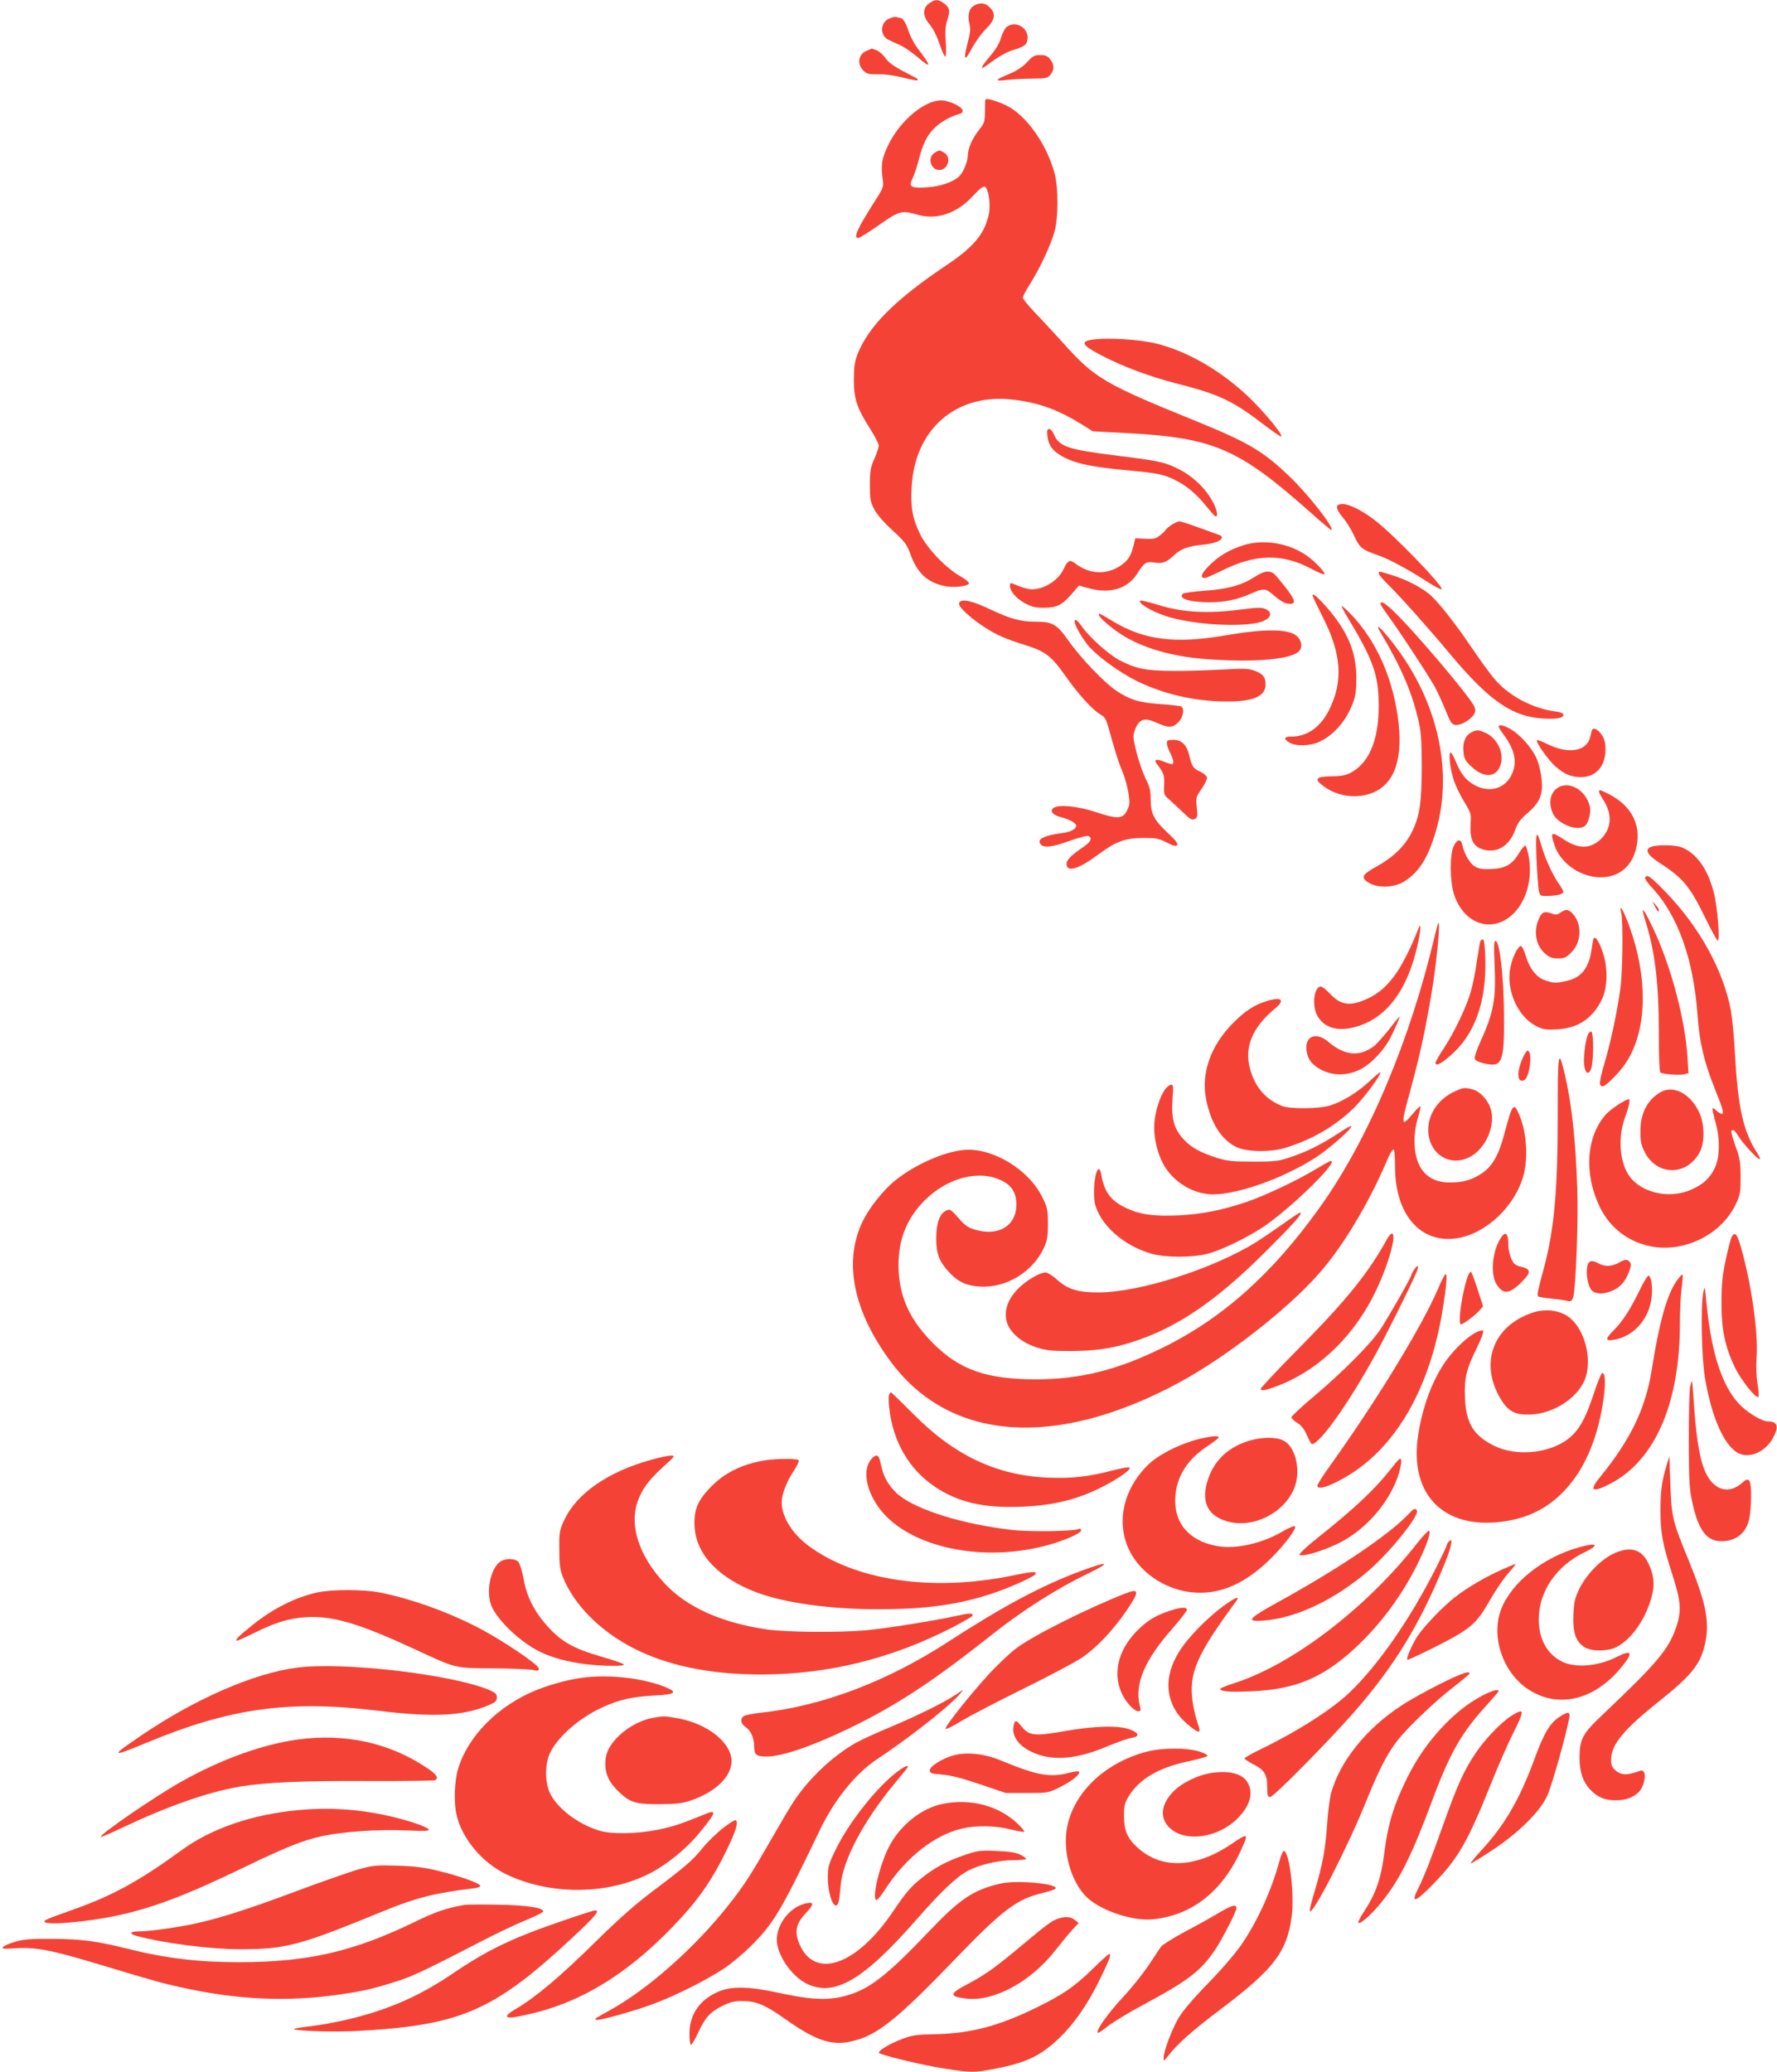 <?xml version="1.0" standalone="no"?>
<!DOCTYPE svg PUBLIC "-//W3C//DTD SVG 20010904//EN"
 "http://www.w3.org/TR/2001/REC-SVG-20010904/DTD/svg10.dtd">
<svg version="1.0" xmlns="http://www.w3.org/2000/svg"
 width="1098pt" height="1280pt" viewBox="0 0 1098 1280"
 preserveAspectRatio="xMidYMid meet">
<g transform="translate(0,1280) scale(0.1,-0.1)"
fill="#f44336" stroke="none">
<path d="M5755 12788 c-56 -30 -60 -82 -10 -140 21 -25 44 -71 60 -119 15 -44
31 -79 36 -79 5 0 6 38 3 88 -5 69 -3 100 10 140 19 57 14 78 -28 106 -29 19
-43 20 -71 4z"/>
<path d="M6023 12768 c-33 -16 -46 -56 -34 -110 9 -37 7 -60 -10 -123 -28
-109 -20 -120 26 -34 22 41 61 95 88 121 56 55 62 94 22 133 -25 26 -56 31
-92 13z"/>
<path d="M5493 12685 c-55 -24 -57 -106 -3 -131 14 -7 45 -21 70 -32 25 -11
72 -43 105 -71 93 -80 94 -66 4 52 -22 29 -46 76 -55 104 -15 51 -36 83 -54
83 -5 0 -14 2 -22 5 -7 2 -27 -2 -45 -10z"/>
<path d="M6222 12635 c-12 -9 -28 -38 -37 -69 -10 -35 -33 -73 -70 -116 -58
-69 -63 -87 -14 -51 78 58 118 80 172 96 33 9 61 24 67 35 40 74 -49 153 -118
105z"/>
<path d="M5354 12486 c-51 -22 -60 -81 -19 -122 21 -21 32 -24 92 -23 42 1
100 -7 152 -20 46 -12 86 -20 89 -17 7 8 8 7 -87 56 -59 31 -91 55 -110 81
-14 21 -39 43 -55 49 -16 5 -29 10 -30 10 -1 -1 -15 -7 -32 -14z"/>
<path d="M6346 12416 c-27 -29 -63 -53 -106 -71 -93 -38 -99 -49 -20 -39 36 4
107 8 158 8 86 1 95 3 113 25 25 30 24 62 -2 95 -16 20 -29 26 -61 26 -36 0
-47 -6 -82 -44z"/>
<path d="M6088 12183 c-1 -4 -2 -38 -2 -74 -1 -60 -4 -71 -34 -108 -43 -53
-71 -117 -72 -161 -1 -41 -29 -108 -56 -132 -39 -34 -116 -60 -195 -65 -101
-7 -117 3 -90 55 10 21 26 69 36 107 24 98 50 154 93 198 38 40 105 79 155 91
19 5 27 12 25 24 -4 24 -85 62 -133 62 -103 0 -252 -125 -324 -271 -43 -88
-49 -127 -37 -214 7 -49 6 -53 -50 -140 -110 -174 -133 -225 -100 -225 7 0 65
36 127 80 126 88 140 92 237 64 121 -35 247 8 347 119 35 38 59 57 69 54 23
-9 38 -103 27 -164 -23 -121 -92 -206 -251 -313 -328 -219 -492 -383 -562
-559 -17 -45 -22 -76 -22 -156 0 -119 18 -175 101 -304 29 -47 53 -93 53 -103
0 -10 -12 -47 -27 -81 -24 -54 -28 -75 -28 -162 0 -89 3 -105 27 -151 16 -31
60 -82 113 -130 76 -70 88 -86 110 -146 42 -117 104 -175 211 -198 56 -12 145
-2 151 17 2 6 -22 26 -54 44 -87 49 -202 169 -246 256 -48 98 -61 165 -54 293
18 362 279 585 631 541 163 -20 280 -64 434 -161 l54 -34 223 -12 c526 -29
679 -96 1120 -487 71 -64 131 -114 133 -112 16 16 -139 214 -254 326 -167 161
-258 215 -584 348 -563 228 -626 265 -816 477 -59 65 -140 153 -181 195 -40
42 -73 83 -73 91 0 7 21 47 47 88 62 99 127 240 149 320 24 87 24 270 0 360
-48 180 -177 361 -299 419 -68 32 -126 47 -129 34z"/>
<path d="M5772 11854 c-43 -30 -20 -104 32 -104 52 0 76 75 34 104 -12 9 -27
16 -33 16 -6 0 -21 -7 -33 -16z"/>
<path d="M6750 10702 c-75 -11 -65 -33 42 -90 134 -72 307 -137 482 -182 257
-65 344 -106 534 -252 57 -44 106 -77 109 -74 11 11 -108 155 -202 244 -166
159 -372 279 -563 328 -102 27 -309 40 -402 26z"/>
<path d="M6472 10106 c7 -62 39 -100 111 -135 79 -38 171 -56 382 -76 187 -17
226 -25 300 -62 69 -35 127 -84 188 -159 28 -35 54 -64 59 -64 18 0 6 50 -27
106 -47 79 -125 150 -209 190 -85 41 -113 47 -402 83 -282 36 -332 54 -364
132 -7 16 -19 29 -28 29 -11 0 -14 -9 -10 -44z"/>
<path d="M8273 9683 c-22 -9 -14 -34 27 -83 22 -26 53 -77 69 -113 32 -71 47
-83 149 -118 64 -22 183 -86 302 -163 47 -30 87 -51 88 -45 8 22 -306 346
-416 428 -96 73 -183 110 -219 94z"/>
<path d="M7243 9561 c-17 -11 -35 -26 -40 -33 -4 -8 -21 -24 -38 -37 -25 -19
-39 -22 -90 -19 l-60 3 -12 -48 c-15 -62 -34 -91 -81 -122 -88 -58 -193 -52
-280 16 -31 24 -46 16 -68 -32 -32 -73 -121 -130 -200 -129 -26 1 -61 11 -116
35 -14 5 -18 2 -18 -11 0 -35 37 -79 91 -109 44 -24 66 -29 119 -29 80 0 113
17 172 85 l45 52 66 -18 c126 -34 234 -1 292 89 46 72 56 79 108 71 50 -8 76
2 122 46 42 39 88 56 175 64 73 7 120 25 120 46 0 5 -6 11 -12 13 -7 2 -63 23
-125 45 -62 23 -118 41 -125 41 -7 0 -27 -9 -45 -19z"/>
<path d="M7679 9431 c-84 -27 -151 -67 -209 -126 -49 -50 -57 -75 -25 -75 7 0
53 20 102 44 207 104 372 109 551 15 41 -22 79 -38 84 -37 15 5 -59 84 -115
121 -113 75 -264 98 -388 58z"/>
<path d="M7750 9235 c-80 -51 -165 -74 -308 -84 -68 -5 -128 -13 -134 -19 -29
-29 42 -52 166 -52 96 0 172 16 260 55 73 32 85 32 132 -8 48 -42 76 -57 104
-57 48 0 31 35 -85 173 -32 37 -69 35 -135 -8z"/>
<path d="M8520 9257 c0 -7 27 -39 61 -72 76 -75 243 -262 379 -425 240 -287
382 -386 572 -398 87 -5 128 2 128 23 0 9 -16 16 -47 20 -148 20 -293 98 -383
206 -27 33 -90 119 -139 192 -111 163 -209 286 -264 331 -54 43 -143 88 -231
115 -80 25 -76 24 -76 8z"/>
<path d="M8110 9122 c0 -5 29 -66 64 -135 116 -228 127 -397 37 -575 -53 -105
-135 -162 -233 -162 -44 0 -49 -13 -12 -36 36 -24 127 -23 184 3 91 41 169
131 210 242 16 42 21 78 21 152 0 159 -52 286 -179 433 -60 68 -92 96 -92 78z"/>
<path d="M7045 9090 c-11 -18 65 -64 161 -96 139 -46 404 -68 549 -44 92 15
125 65 58 91 -20 7 -61 6 -155 -7 -195 -25 -351 -17 -496 28 -62 19 -115 32
-117 28z"/>
<path d="M5926 9075 c-11 -30 142 -153 256 -204 34 -16 101 -40 148 -54 127
-39 166 -68 251 -189 80 -114 165 -208 215 -239 38 -23 36 -20 79 -174 18 -66
45 -147 60 -180 14 -33 31 -92 37 -131 10 -63 9 -75 -8 -110 -26 -53 -59 -55
-196 -9 -106 35 -223 47 -256 26 -29 -18 -8 -46 42 -58 51 -13 96 -37 96 -53
0 -20 -33 -38 -82 -45 -118 -15 -164 -39 -138 -70 20 -24 71 -18 179 21 55 20
108 34 116 30 26 -10 16 -35 -26 -64 -76 -51 -109 -83 -109 -107 0 -57 73 -35
202 61 104 77 162 98 273 98 79 0 96 -3 144 -28 39 -20 56 -25 64 -17 9 9 -8
30 -60 79 -84 78 -103 117 -103 206 0 53 -6 77 -31 126 -16 33 -42 105 -56
161 -24 97 -24 102 -9 144 25 64 58 75 132 41 73 -33 99 -33 135 3 30 31 40
83 18 97 -6 4 -64 10 -129 15 -131 9 -187 26 -272 82 -73 49 -219 201 -294
307 -73 104 -100 120 -204 120 -96 0 -156 17 -288 79 -112 53 -174 65 -186 36z"/>
<path d="M8530 9070 c0 -6 25 -43 55 -84 64 -88 232 -343 278 -424 17 -31 48
-97 68 -147 32 -79 39 -90 63 -93 30 -4 90 30 112 63 11 16 12 29 5 48 -22 57
-379 478 -509 600 -50 46 -72 57 -72 37z"/>
<path d="M8290 9056 c0 -4 15 -34 34 -65 151 -250 187 -344 194 -500 10 -239
-49 -399 -172 -464 -31 -16 -60 -22 -121 -22 -97 -2 -108 -17 -44 -63 85 -63
206 -78 302 -38 139 57 190 219 153 475 -37 250 -136 465 -284 622 -34 35 -61
60 -62 55z"/>
<path d="M6790 9002 c0 -15 75 -80 139 -121 128 -82 305 -134 508 -151 316
-25 557 -3 595 54 17 25 8 65 -21 89 -52 43 -198 44 -441 2 -308 -53 -500 -29
-693 87 -86 52 -87 52 -87 40z"/>
<path d="M6640 8960 c0 -24 54 -115 93 -158 61 -66 184 -154 288 -207 164 -81
355 -126 548 -128 174 -2 251 31 251 106 0 44 -16 64 -65 83 -41 15 -64 16
-208 8 -89 -5 -227 -9 -307 -8 -162 1 -223 14 -325 67 -65 35 -186 143 -230
207 -27 39 -45 51 -45 30z"/>
<path d="M8530 8894 c125 -210 193 -366 233 -538 18 -77 21 -122 22 -286 0
-228 -13 -313 -61 -409 -43 -86 -112 -154 -216 -212 -94 -52 -103 -71 -48
-103 54 -32 151 -29 211 6 95 56 154 149 203 320 111 386 -1 836 -297 1193
-58 71 -80 84 -47 29z"/>
<path d="M9260 8312 c0 -4 12 -24 26 -43 76 -101 92 -180 52 -259 -44 -85
-141 -109 -231 -57 -53 31 -81 68 -113 146 -13 31 -27 55 -31 53 -13 -5 -4
-93 17 -162 11 -36 40 -99 66 -140 43 -71 45 -78 41 -135 -7 -104 17 -149 88
-165 80 -18 152 28 186 121 17 46 33 69 77 106 75 64 97 114 88 205 -3 37 -15
92 -27 122 -23 63 -94 147 -158 188 -43 27 -81 36 -81 20z"/>
<path d="M9836 8288 c-2 -7 -7 -25 -10 -39 -20 -91 -136 -110 -267 -44 -28 14
-55 25 -61 23 -15 -5 68 -123 115 -164 55 -47 95 -64 155 -64 93 0 152 66 152
171 0 42 -6 65 -23 90 -24 36 -54 49 -61 27z"/>
<path d="M9089 8275 c-36 -19 -53 -65 -46 -122 4 -40 12 -54 50 -89 78 -75
159 -66 181 18 19 75 -27 164 -101 194 -40 17 -51 17 -84 -1z"/>
<path d="M7210 8210 c0 -12 9 -38 20 -60 22 -43 26 -70 10 -70 -5 0 -28 7 -50
16 -42 17 -61 13 -45 -10 48 -65 50 -71 48 -133 -3 -60 -1 -64 30 -90 17 -16
56 -51 86 -80 45 -44 57 -51 73 -42 17 9 19 18 13 72 -7 60 -5 64 30 115 20
29 35 61 33 70 -2 9 -19 24 -39 34 -46 21 -54 33 -69 95 -16 71 -47 103 -100
103 -34 0 -40 -3 -40 -20z"/>
<path d="M9609 7921 c-34 -35 -39 -91 -13 -147 31 -65 154 -112 198 -75 21 18
38 84 30 118 -27 113 -147 171 -215 104z"/>
<path d="M9880 7910 c0 -5 13 -30 30 -56 56 -89 46 -180 -26 -244 -62 -54
-133 -53 -220 4 -80 53 -87 48 -58 -37 35 -103 145 -185 261 -195 119 -9 206
51 239 164 42 146 -18 274 -165 349 -56 28 -61 29 -61 15z"/>
<path d="M9494 7495 c4 -88 10 -176 14 -195 8 -34 10 -35 53 -34 56 0 99 11
99 25 0 6 -14 31 -31 55 -39 57 -82 152 -104 229 -31 109 -38 91 -31 -80z"/>
<path d="M8982 7573 c-25 -55 -23 -218 2 -297 64 -195 252 -247 379 -107 73
81 105 209 84 335 -7 38 -16 71 -22 73 -5 1 -23 -19 -38 -45 -42 -71 -85 -96
-171 -100 -58 -2 -77 1 -104 17 -32 20 -65 78 -77 134 -8 38 -33 34 -53 -10z"/>
<path d="M10202 7569 c-41 -16 -24 -49 48 -96 150 -97 189 -143 288 -345 37
-76 71 -138 76 -138 15 0 -2 209 -24 295 -37 145 -104 241 -196 280 -40 17
-155 19 -192 4z"/>
<path d="M10165 7380 c-4 -6 18 -38 49 -70 155 -169 251 -440 275 -781 12
-168 40 -286 104 -447 53 -132 62 -162 45 -162 -6 0 -22 10 -35 22 -28 26 -28
18 -3 -74 30 -107 27 -219 -6 -286 -30 -60 -69 -96 -139 -128 -136 -63 -314
-24 -389 84 -59 86 -70 237 -25 360 26 71 34 112 23 112 -21 0 -113 -62 -142
-94 -121 -138 -136 -366 -37 -571 100 -208 335 -302 559 -225 126 43 228 131
280 239 29 61 31 74 31 171 0 92 -4 116 -32 192 -17 48 -28 89 -25 92 11 12
21 5 43 -31 27 -45 118 -143 131 -143 6 0 0 15 -11 33 -89 134 -123 285 -141
623 -5 99 -17 217 -25 263 -48 251 -194 515 -405 733 -92 95 -112 109 -125 88z"/>
<path d="M10225 7203 c15 -32 25 -42 25 -24 0 5 -9 19 -20 32 l-21 24 16 -32z"/>
<path d="M10018 7158 c12 -55 8 -378 -7 -473 -22 -152 -59 -324 -97 -452 -34
-120 -36 -143 -10 -143 17 0 100 83 137 137 127 185 145 479 48 788 -41 131
-91 231 -71 143z"/>
<path d="M10165 7118 c62 -197 85 -389 85 -715 0 -141 4 -224 10 -228 18 -11
117 -18 146 -11 l27 7 -6 97 c-14 234 -102 564 -212 797 -61 129 -80 149 -50
53z"/>
<path d="M9642 7163 c-20 -14 -29 -15 -56 -5 -45 16 -61 8 -80 -39 -31 -76
-15 -161 40 -208 28 -25 44 -31 81 -31 39 0 50 5 83 38 60 59 66 169 13 232
-28 34 -47 37 -81 13z"/>
<path d="M8866 7023 c-151 -645 -411 -1261 -709 -1678 -296 -415 -606 -691
-982 -874 -276 -135 -501 -190 -773 -191 -304 0 -470 58 -633 219 -141 141
-206 276 -216 446 -10 179 42 322 161 441 142 141 338 191 477 121 62 -31 89
-76 89 -147 0 -131 -109 -198 -253 -156 -46 13 -64 26 -105 73 -46 52 -52 56
-75 46 -41 -19 -62 -77 -62 -173 0 -97 20 -146 84 -213 53 -56 104 -79 186
-84 160 -10 325 89 394 237 22 47 26 69 26 150 0 88 -3 101 -34 164 -85 174
-311 309 -486 293 -126 -12 -307 -93 -428 -192 -70 -57 -157 -167 -196 -248
-122 -250 -59 -560 179 -876 365 -484 1012 -530 1768 -125 291 156 672 451
869 674 147 165 310 435 426 708 14 34 31 62 37 62 6 0 10 -41 10 -108 0 -295
159 -477 385 -440 180 29 360 201 410 393 28 110 17 263 -27 368 -35 82 -43
72 -94 -121 -34 -127 -73 -196 -137 -239 -62 -41 -115 -57 -197 -57 -143 -1
-220 90 -220 259 0 45 8 98 21 140 11 37 18 69 16 72 -3 2 -24 -19 -47 -46
-74 -88 -76 -76 -16 142 59 217 91 363 132 605 30 181 55 432 42 432 -2 0 -12
-35 -22 -77z"/>
<path d="M8764 7064 c-31 -84 -90 -206 -129 -264 -54 -81 -110 -133 -180 -166
-109 -52 -169 -45 -237 28 -31 32 -53 48 -63 44 -36 -13 -47 -114 -19 -172 35
-73 111 -104 209 -84 213 42 356 227 420 540 15 76 15 118 -1 74z"/>
<path d="M9847 7003 c-3 -4 -8 -33 -12 -63 -16 -118 -63 -179 -155 -199 -63
-14 -75 -14 -122 0 -58 15 -105 71 -129 151 -12 40 -26 67 -33 65 -21 -7 -55
-80 -65 -142 -24 -138 51 -300 165 -355 39 -19 57 -22 127 -18 129 7 220 69
276 187 35 76 37 195 3 293 -22 64 -45 98 -55 81z"/>
<path d="M9146 6983 c-3 -10 -12 -66 -21 -124 -8 -58 -24 -139 -36 -180 -25
-93 -100 -250 -167 -353 -29 -43 -52 -84 -52 -91 0 -26 44 -1 112 63 135 127
201 321 196 569 -2 85 -7 128 -15 130 -6 2 -14 -4 -17 -14z"/>
<path d="M9235 6839 c10 -209 -6 -293 -87 -472 -22 -48 -38 -95 -36 -105 2
-11 20 -21 57 -30 114 -28 127 3 124 308 -2 232 -26 440 -51 448 -11 3 -12
-24 -7 -149z"/>
<path d="M7825 6616 c-78 -25 -131 -60 -207 -136 -139 -141 -198 -311 -165
-473 29 -144 91 -242 182 -290 62 -33 211 -36 307 -7 164 50 311 135 426 249
62 62 162 196 162 217 0 5 -29 -18 -64 -51 -74 -70 -169 -129 -246 -153 -70
-22 -249 -23 -300 -3 -100 41 -164 115 -195 225 -39 135 12 260 154 377 65 53
39 74 -54 45z"/>
<path d="M8582 6441 c-34 -44 -77 -91 -94 -104 -90 -67 -181 -57 -282 29 -74
63 -145 34 -133 -55 7 -55 33 -88 91 -119 73 -38 160 -37 238 1 71 35 153 122
195 208 33 67 55 119 49 119 -1 0 -30 -36 -64 -79z"/>
<path d="M9811 6408 c-16 -38 -29 -150 -22 -192 8 -48 27 -57 42 -19 16 41 17
225 2 230 -7 3 -17 -6 -22 -19z"/>
<path d="M9408 6263 c-38 -86 -34 -153 8 -136 36 14 57 183 22 183 -5 0 -18
-21 -30 -47z"/>
<path d="M9625 5903 c0 -461 -22 -700 -86 -938 -38 -141 -43 -165 -35 -172 4
-4 39 -10 79 -14 40 -4 84 -10 99 -14 24 -6 29 -3 38 20 16 43 33 464 26 670
-10 304 -34 524 -76 704 -41 174 -45 152 -45 -256z"/>
<path d="M7201 6074 c-32 -41 -62 -133 -68 -209 -6 -76 12 -168 48 -242 52
-107 166 -187 285 -199 146 -15 456 91 668 229 84 56 226 180 215 191 -3 3
-34 -14 -70 -38 -106 -70 -189 -113 -289 -148 -91 -31 -101 -33 -245 -33 -130
0 -160 3 -225 23 -106 34 -160 64 -207 115 -59 64 -77 131 -68 248 6 76 5 89
-8 89 -9 0 -25 -12 -36 -26z"/>
<path d="M8990 6059 c-100 -45 -164 -136 -165 -235 -1 -146 126 -234 252 -173
102 49 168 199 133 303 -17 53 -65 104 -108 116 -50 14 -60 13 -112 -11z"/>
<path d="M10255 6051 c-79 -49 -120 -132 -119 -241 0 -61 5 -85 27 -127 76
-148 261 -148 340 1 31 58 30 171 -2 241 -54 121 -164 177 -246 126z"/>
<path d="M8140 5584 c-121 -74 -327 -171 -440 -209 -157 -52 -270 -74 -415
-82 -156 -7 -245 5 -332 48 -90 43 -130 98 -148 202 -14 83 -45 9 -45 -109 0
-59 5 -81 30 -132 56 -110 189 -210 330 -247 84 -23 242 -23 335 -1 91 22 269
109 373 183 179 128 448 396 395 392 -5 0 -42 -20 -83 -45z"/>
<path d="M7926 5239 c-55 -39 -129 -89 -165 -112 -268 -165 -712 -307 -966
-310 -131 -1 -196 18 -263 78 -27 25 -60 45 -71 45 -37 0 -122 -50 -172 -102
-62 -63 -86 -134 -69 -200 18 -67 88 -128 180 -159 65 -21 93 -24 215 -24 153
1 247 14 370 52 281 87 528 254 841 568 176 175 228 235 207 235 -5 0 -53 -32
-107 -71z"/>
<path d="M8572 5149 c-118 -214 -250 -377 -549 -680 -128 -129 -233 -241 -233
-248 0 -17 42 -7 132 30 243 100 457 314 582 581 79 167 128 348 96 348 -6 0
-19 -14 -28 -31z"/>
<path d="M9270 5148 c-49 -79 -61 -216 -25 -277 41 -69 80 -67 157 10 60 60
59 79 -1 94 -38 9 -47 16 -63 50 -9 22 -18 59 -18 82 0 79 -18 93 -50 41z"/>
<path d="M10700 5160 c-6 -11 -23 -76 -37 -143 -21 -97 -26 -150 -26 -262 -1
-167 22 -274 83 -402 39 -79 131 -195 145 -181 4 4 2 39 -5 79 -8 46 -10 107
-6 168 11 149 -33 456 -97 678 -23 81 -38 98 -57 63z"/>
<path d="M10000 4999 c-41 -22 -85 -24 -120 -4 -46 26 -67 19 -73 -22 -8 -50
6 -119 28 -143 23 -25 76 -26 131 -1 48 22 76 55 100 116 13 36 14 48 4 60
-16 19 -27 18 -70 -6z"/>
<path d="M8736 4955 c-9 -13 -16 -28 -16 -32 0 -13 -146 -268 -193 -338 -58
-86 -228 -257 -399 -402 -82 -68 -148 -130 -148 -137 0 -8 16 -23 36 -35 25
-15 42 -37 59 -76 14 -30 27 -55 31 -55 48 0 226 250 391 550 69 126 212 411
254 508 20 46 11 57 -15 17z"/>
<path d="M9072 4923 c-35 -87 -67 -303 -45 -303 14 0 83 51 113 84 l24 27 -33
102 c-18 56 -37 106 -41 110 -4 4 -12 -5 -18 -20z"/>
<path d="M8885 4838 c-99 -231 -380 -691 -665 -1089 -44 -61 -80 -118 -80
-125 0 -24 46 -15 126 26 335 169 564 544 648 1060 23 142 30 220 19 220 -5 0
-27 -41 -48 -92z"/>
<path d="M10362 4891 c-61 -84 -109 -254 -156 -552 -38 -240 -131 -432 -322
-666 -68 -84 -45 -95 69 -36 275 145 427 497 427 988 0 79 5 178 11 220 6 42
8 79 5 82 -2 3 -18 -14 -34 -36z"/>
<path d="M10130 4828 c-56 -116 -105 -191 -158 -244 -54 -54 -55 -69 -1 -60
122 20 218 126 234 260 8 64 -2 136 -19 136 -7 0 -32 -42 -56 -92z"/>
<path d="M10524 4815 c-16 -86 -10 -398 10 -520 40 -246 119 -425 207 -471 68
-35 166 7 213 92 40 72 31 104 -29 104 -34 0 -110 43 -164 93 -112 105 -184
312 -215 622 -12 125 -13 128 -22 80z"/>
<path d="M9470 4692 c-244 -81 -330 -312 -198 -532 48 -80 92 -102 189 -97
137 6 281 99 329 209 57 134 -3 343 -117 406 -58 32 -134 37 -203 14z"/>
<path d="M9120 4570 c-52 -27 -122 -92 -176 -163 -92 -121 -161 -309 -185
-499 -42 -346 166 -551 516 -508 162 20 285 81 391 192 83 88 143 194 187 326
57 170 84 413 46 400 -6 -2 -28 -56 -49 -120 -57 -174 -101 -247 -179 -299
-118 -78 -305 -92 -431 -33 -133 63 -182 141 -188 300 -5 121 8 177 75 312 26
53 42 97 37 102 -5 5 -25 0 -44 -10z"/>
<path d="M10443 4234 c-4 -22 -8 -169 -8 -329 1 -257 3 -301 22 -386 37 -171
88 -239 180 -239 90 0 153 51 172 140 6 28 11 91 11 141 0 100 -12 119 -53 82
-78 -72 -167 -53 -221 47 -38 70 -63 204 -77 405 -6 94 -12 172 -14 174 -2 1
-7 -14 -12 -35z"/>
<path d="M5493 4184 c-3 -8 -3 -42 1 -76 22 -211 122 -384 285 -493 143 -95
300 -131 531 -122 221 9 381 53 555 152 83 48 123 80 113 91 -4 3 -51 -5 -105
-19 -150 -39 -250 -50 -397 -44 -319 13 -582 138 -838 398 -71 71 -130 129
-133 129 -3 0 -8 -7 -12 -16z"/>
<path d="M7441 3919 c-122 -24 -273 -96 -343 -163 -181 -173 -213 -422 -78
-600 84 -111 222 -184 365 -193 164 -10 315 59 471 214 83 83 158 183 146 195
-5 5 -39 -9 -78 -32 -126 -74 -288 -110 -401 -90 -175 30 -271 142 -261 303 8
129 77 236 204 318 35 23 64 46 64 50 0 11 -29 10 -89 -2z"/>
<path d="M7733 3905 c-136 -37 -226 -118 -268 -240 -46 -136 -7 -225 114 -261
155 -47 345 42 414 194 49 107 16 265 -63 304 -42 22 -124 22 -197 3z"/>
<path d="M4027 3784 c-266 -72 -463 -208 -539 -370 -31 -66 -33 -74 -32 -184
0 -94 4 -125 22 -171 33 -84 96 -176 172 -250 239 -235 589 -352 1055 -352
414 1 805 97 1188 295 64 34 117 64 117 69 0 17 -18 16 -100 -2 -139 -30 -436
-78 -560 -89 -170 -15 -487 -12 -610 5 -278 40 -496 137 -632 283 -158 169
-220 355 -169 505 27 78 67 132 158 216 75 67 77 71 48 70 -16 0 -70 -11 -118
-25z"/>
<path d="M5381 3784 c-48 -62 -33 -174 39 -282 166 -248 619 -358 1035 -251
110 28 225 77 225 96 0 10 -5 13 -17 8 -37 -14 -303 -18 -410 -5 -298 34 -579
120 -695 212 -23 17 -54 52 -70 77 -26 42 -34 65 -52 144 -8 34 -29 35 -55 1z"/>
<path d="M8583 3713 c-91 -114 -212 -228 -408 -385 -94 -74 -151 -126 -145
-132 14 -14 137 21 236 69 162 78 307 238 369 408 14 41 25 87 23 102 -3 27
-7 23 -75 -62z"/>
<path d="M10298 3750 c-30 -100 -38 -160 -38 -280 0 -138 12 -205 74 -398 53
-165 57 -222 23 -323 -47 -137 -116 -219 -448 -534 -132 -124 -149 -156 -149
-275 0 -85 22 -149 67 -195 46 -47 88 -65 156 -65 64 0 112 18 146 54 26 28
43 95 29 119 -7 14 -13 14 -49 1 -59 -20 -94 -18 -126 10 -23 20 -28 32 -28
68 1 93 77 185 301 363 208 167 258 233 284 375 22 123 -3 241 -107 495 -100
243 -104 263 -112 465 l-6 175 -17 -55z"/>
<path d="M4728 3780 c-149 -25 -257 -80 -345 -174 -76 -81 -97 -137 -91 -240
11 -169 148 -313 383 -402 172 -65 455 -104 750 -104 292 0 492 27 702 96 113
37 273 109 273 124 0 15 -23 13 -155 -14 -491 -99 -964 -28 -1252 188 -99 74
-163 179 -163 266 0 48 30 127 71 189 22 33 38 65 34 71 -7 12 -137 11 -207 0z"/>
<path d="M8709 3454 c-116 -127 -434 -342 -818 -553 -175 -97 -193 -118 -96
-112 207 12 453 128 667 314 133 117 311 339 293 367 -10 16 -19 12 -46 -16z"/>
<path d="M8757 3268 c-314 -400 -767 -747 -1129 -864 -49 -15 -88 -32 -88 -36
0 -16 57 -21 189 -15 283 11 459 88 670 292 155 150 283 330 377 530 47 101
66 162 54 170 -5 3 -37 -32 -73 -77z"/>
<path d="M8953 3279 c-7 -7 -13 -17 -13 -22 0 -5 -27 -63 -61 -130 -160 -320
-362 -611 -539 -780 -110 -106 -324 -242 -555 -354 -52 -25 -95 -50 -95 -54 0
-5 22 -20 49 -34 73 -36 91 -65 91 -141 0 -54 3 -64 18 -64 20 -1 351 334 514
519 254 289 413 549 567 929 41 101 51 159 24 131z"/>
<path d="M9765 3245 c-226 -61 -423 -216 -489 -384 -67 -170 12 -398 172 -499
182 -116 404 -63 568 137 78 93 70 115 -25 67 -113 -58 -253 -70 -336 -31 -95
46 -147 139 -147 263 0 170 107 328 279 412 97 46 86 64 -22 35z"/>
<path d="M9963 3200 c-79 -40 -164 -130 -206 -217 -27 -58 -32 -81 -35 -160
-5 -109 16 -165 70 -198 44 -26 138 -26 193 0 89 43 175 161 215 293 27 87 22
150 -16 228 -42 88 -116 106 -221 54z"/>
<path d="M3091 3154 c-63 -44 -91 -194 -52 -279 41 -89 176 -217 292 -275 75
-38 181 -67 294 -80 119 -13 242 -13 229 0 -6 6 -66 26 -135 46 -169 49 -243
89 -327 179 -87 93 -138 191 -157 304 -9 47 -23 93 -32 103 -20 23 -80 24
-112 2z"/>
<path d="M6675 3095 c-241 -90 -480 -218 -810 -432 -381 -248 -782 -401 -1164
-442 -51 -6 -99 -15 -107 -22 -22 -18 -16 -47 12 -66 33 -21 54 -69 54 -121 0
-51 14 -62 76 -62 93 0 274 61 502 170 292 140 527 294 887 580 190 151 403
287 599 381 149 73 126 79 -49 14z"/>
<path d="M9276 3103 c-98 -44 -210 -109 -284 -167 -72 -55 -188 -176 -232
-240 -33 -50 -73 -140 -64 -148 2 -3 82 34 177 82 215 109 251 140 335 289 35
61 86 136 114 166 27 30 46 55 42 54 -5 0 -44 -16 -88 -36z"/>
<path d="M1962 2964 c-135 -29 -278 -101 -405 -204 -76 -61 -103 -87 -96 -95
3 -2 56 22 119 53 138 69 238 95 361 94 144 -1 310 -54 624 -200 257 -119 241
-115 470 -117 110 0 222 -5 249 -9 44 -8 48 -7 44 10 -4 24 -222 171 -365 246
-195 102 -428 185 -624 223 -99 18 -290 18 -377 -1z"/>
<path d="M6955 2958 c-238 -93 -572 -261 -677 -340 -44 -34 -124 -110 -178
-170 -119 -132 -263 -314 -258 -327 1 -5 44 15 93 46 50 30 221 120 382 199
161 79 326 167 367 194 90 61 191 167 275 289 83 121 82 143 -4 109z"/>
<path d="M7550 2873 c-96 -73 -198 -177 -251 -255 -101 -148 -106 -294 -14
-415 34 -43 112 -106 124 -99 5 4 2 25 -9 53 -10 27 -23 83 -30 126 -27 179
22 293 269 628 27 37 -12 20 -89 -38z"/>
<path d="M7230 2851 c-88 -28 -140 -60 -202 -122 -145 -144 -164 -330 -48
-462 17 -20 41 -37 52 -37 17 0 19 4 11 33 -34 134 29 284 205 482 51 58 90
110 87 115 -9 14 -42 12 -105 -9z"/>
<path d="M1833 2499 c-265 -34 -633 -195 -965 -422 -189 -128 -185 -134 34
-43 516 215 880 266 1426 200 354 -43 535 -34 695 35 39 17 47 25 47 46 0 21
-8 29 -44 45 -227 97 -907 177 -1193 139z"/>
<path d="M8893 2396 c-82 -41 -190 -101 -240 -135 -213 -140 -374 -342 -428
-536 -9 -33 -20 -121 -25 -196 -11 -156 -28 -247 -76 -408 -19 -62 -33 -119
-31 -125 13 -36 232 390 347 674 81 200 131 297 194 378 60 79 243 253 354
337 50 39 91 73 92 78 1 19 -51 1 -187 -67z"/>
<path d="M3623 2440 c-94 -10 -207 -39 -308 -79 -235 -95 -422 -282 -484 -485
-23 -76 -28 -209 -10 -286 34 -147 158 -296 309 -368 271 -130 630 -127 890 9
100 52 221 150 296 241 109 131 117 155 42 123 -144 -59 -195 -76 -288 -96
-132 -27 -292 -30 -368 -6 -134 41 -262 140 -305 234 -31 69 -30 180 2 246 50
102 182 217 323 281 104 48 186 66 321 73 138 7 151 21 51 59 -130 48 -316 70
-471 54z"/>
<path d="M5900 2329 c-68 -46 -243 -132 -402 -198 -79 -33 -174 -76 -211 -97
-140 -79 -287 -217 -381 -359 -19 -27 -83 -136 -144 -242 -130 -226 -169 -286
-270 -412 -204 -256 -491 -509 -722 -637 -99 -55 -95 -52 -88 -60 10 -9 242
55 362 101 136 51 322 145 431 217 44 29 118 91 165 138 141 140 185 215 423
710 93 195 224 357 361 447 176 116 410 298 491 382 21 23 37 41 35 41 -3 0
-25 -14 -50 -31z"/>
<path d="M9162 2328 c-176 -90 -356 -285 -464 -503 -84 -168 -122 -291 -143
-460 -21 -169 -53 -262 -133 -382 -19 -29 -32 -56 -29 -60 11 -10 76 46 137
120 116 140 192 292 324 647 108 289 180 412 337 583 38 42 69 78 69 81 0 14
-42 4 -98 -26z"/>
<path d="M9339 2202 c-63 -40 -162 -143 -218 -226 -74 -109 -112 -193 -194
-421 -86 -241 -127 -346 -162 -415 -52 -103 -22 -94 96 28 150 154 209 258
355 622 43 107 104 246 136 309 70 140 69 154 -13 103z"/>
<path d="M9645 2201 c-67 -40 -103 -100 -169 -280 -87 -236 -182 -398 -321
-548 -42 -46 -72 -83 -67 -83 5 0 65 37 133 82 159 105 290 233 337 331 28 56
119 379 139 490 6 33 -9 35 -52 8z"/>
<path d="M4038 2190 c-71 -12 -151 -53 -209 -107 -62 -58 -89 -111 -89 -178 0
-67 27 -120 87 -176 68 -64 104 -74 253 -73 102 1 137 5 190 23 153 54 250
147 250 243 0 113 -147 231 -330 264 -83 15 -86 15 -152 4z"/>
<path d="M6264 2145 c-16 -64 27 -127 112 -167 124 -58 277 -46 470 37 56 23
120 46 143 50 55 9 52 29 -6 52 -70 27 -221 23 -411 -11 -179 -31 -214 -27
-259 29 -33 42 -41 43 -49 10z"/>
<path d="M1838 2055 c-218 -30 -472 -122 -718 -260 -161 -90 -509 -329 -497
-341 2 -3 62 23 133 57 281 133 529 220 724 253 160 27 387 37 802 35 218 -1
401 2 407 5 23 15 9 36 -51 76 -233 156 -505 215 -800 175z"/>
<path d="M7085 1980 c-267 -70 -463 -264 -495 -488 -21 -150 36 -331 131 -416
89 -81 283 -144 404 -131 242 25 429 173 545 431 47 104 44 105 -67 30 -217
-145 -427 -152 -572 -20 -65 58 -85 105 -86 194 0 64 4 82 27 121 65 110 188
182 377 221 62 13 112 28 112 33 0 6 -23 18 -53 27 -74 23 -231 23 -323 -2z"/>
<path d="M5886 1956 c-68 -20 -141 -67 -141 -91 0 -18 9 -21 75 -26 53 -4 123
-22 235 -60 l160 -54 131 0 c130 0 130 0 205 37 74 37 129 82 116 95 -4 4 -31
1 -60 -7 -119 -31 -197 -17 -421 75 -104 44 -215 55 -300 31z"/>
<path d="M5525 1841 c-122 -99 -279 -300 -357 -457 -49 -100 -52 -110 -53
-182 0 -83 26 -172 50 -172 15 0 21 26 29 120 12 156 139 398 330 629 47 57
86 105 86 107 0 15 -34 -3 -85 -45z"/>
<path d="M7486 1849 c-86 -13 -188 -63 -240 -119 -78 -83 -81 -170 -9 -229 99
-81 293 -50 410 67 80 81 101 162 58 228 -32 49 -114 69 -219 53z"/>
<path d="M5830 1659 c-137 -26 -273 -136 -341 -274 -57 -116 -102 -312 -74
-321 6 -2 32 30 58 71 125 192 301 330 469 370 89 21 210 19 303 -5 43 -11 81
-17 84 -14 3 3 -18 28 -47 55 -115 106 -285 150 -452 118z"/>
<path d="M1840 1619 c-284 -27 -533 -113 -715 -245 -264 -192 -427 -282 -670
-368 -178 -64 -185 -67 -179 -77 13 -22 256 -1 439 37 227 48 436 127 791 299
254 123 365 168 486 194 131 28 343 42 516 35 95 -5 142 -4 142 3 0 16 -122
58 -251 87 -189 42 -368 53 -559 35z"/>
<path d="M4463 1505 c-38 -31 -93 -84 -121 -119 -59 -74 -106 -115 -307 -266
-103 -77 -210 -171 -340 -299 -236 -233 -387 -360 -518 -436 -26 -15 -46 -32
-44 -39 5 -14 38 -10 145 15 334 77 636 270 935 598 117 128 194 243 273 405
63 130 80 185 58 193 -6 2 -42 -22 -81 -52z"/>
<path d="M5955 1340 c-107 -37 -178 -75 -260 -140 -66 -53 -97 -88 -173 -201
-226 -338 -486 -430 -582 -208 -33 78 -22 127 41 194 54 57 50 72 -13 55 -92
-26 -168 -126 -168 -222 0 -91 88 -221 181 -269 171 -87 351 17 680 392 151
173 247 264 317 302 71 39 191 67 284 67 43 0 78 4 78 8 0 5 -17 17 -37 27
-28 13 -68 19 -148 22 -102 4 -116 2 -200 -27z"/>
<path d="M7905 1303 c-46 -172 -130 -359 -227 -504 -39 -58 -117 -150 -208
-244 -96 -98 -161 -175 -188 -220 -42 -72 -92 -206 -92 -247 0 -21 2 -20 27
12 54 72 153 160 329 292 325 246 404 349 435 567 19 131 -12 397 -47 408 -6
2 -19 -26 -29 -64z"/>
<path d="M2225 1256 c-49 -13 -223 -74 -385 -134 -317 -119 -504 -178 -670
-211 -120 -23 -255 -41 -317 -41 -53 0 -56 -16 -5 -29 171 -45 454 -81 633
-81 286 0 366 21 894 238 194 79 310 109 548 138 31 3 47 10 44 17 -5 16 -139
63 -267 93 -76 19 -143 27 -245 30 -125 4 -150 2 -230 -20z"/>
<path d="M6184 1166 c-170 -39 -252 -94 -447 -299 -274 -288 -383 -369 -547
-403 -96 -20 -198 -13 -385 28 -176 38 -277 40 -356 10 -122 -48 -189 -142
-189 -264 0 -38 4 -68 10 -68 5 0 25 33 43 73 44 95 75 130 149 166 49 25 74
31 124 31 86 0 141 -23 264 -110 184 -131 284 -166 402 -141 160 33 277 124
637 497 309 321 392 383 555 422 42 10 78 22 79 28 7 30 -240 52 -339 30z"/>
<path d="M2870 1034 c-113 -20 -182 -44 -309 -106 -377 -183 -660 -248 -1086
-248 -253 0 -453 24 -695 85 -182 45 -277 58 -455 59 -139 1 -181 -3 -232 -18
-35 -10 -68 -25 -74 -32 -10 -12 3 -13 77 -8 118 8 216 -10 474 -87 389 -117
425 -127 542 -153 349 -78 659 -93 984 -46 147 21 213 36 359 83 95 30 179 70
535 254 85 44 203 100 263 124 59 24 106 48 104 54 -8 23 -106 37 -282 40 -99
2 -191 1 -205 -1z"/>
<path d="M7530 984 c-41 -25 -135 -77 -209 -116 -73 -40 -140 -81 -148 -93 -7
-11 -40 -60 -73 -110 -32 -49 -105 -141 -163 -203 -95 -103 -167 -205 -154
-218 3 -3 30 14 60 39 30 24 128 84 218 132 282 152 357 209 446 340 47 70
133 238 133 260 0 25 -31 16 -110 -31z"/>
<path d="M3486 939 c-317 -108 -468 -180 -681 -324 -201 -137 -382 -219 -620
-280 -71 -18 -173 -38 -225 -45 -183 -23 -186 -26 -38 -35 76 -4 195 -4 265
-1 656 34 858 120 1346 574 146 136 176 172 144 172 -7 0 -93 -27 -191 -61z"/>
<path d="M6535 948 c-37 -13 -68 -36 -220 -163 -166 -139 -225 -181 -332 -238
-120 -63 -122 -78 -12 -92 167 -20 395 102 545 292 38 48 87 108 109 132 l40
43 -24 19 c-25 21 -60 23 -106 7z"/>
<path d="M6750 637 c-112 -109 -182 -157 -345 -237 -233 -114 -403 -159 -622
-165 -120 -2 -147 -6 -208 -29 -74 -28 -145 -70 -145 -85 0 -12 268 -77 398
-97 173 -27 192 -27 311 -4 202 38 292 81 409 194 92 89 177 212 252 368 58
119 68 148 53 148 -5 0 -51 -42 -103 -93z"/>
</g>
</svg>
